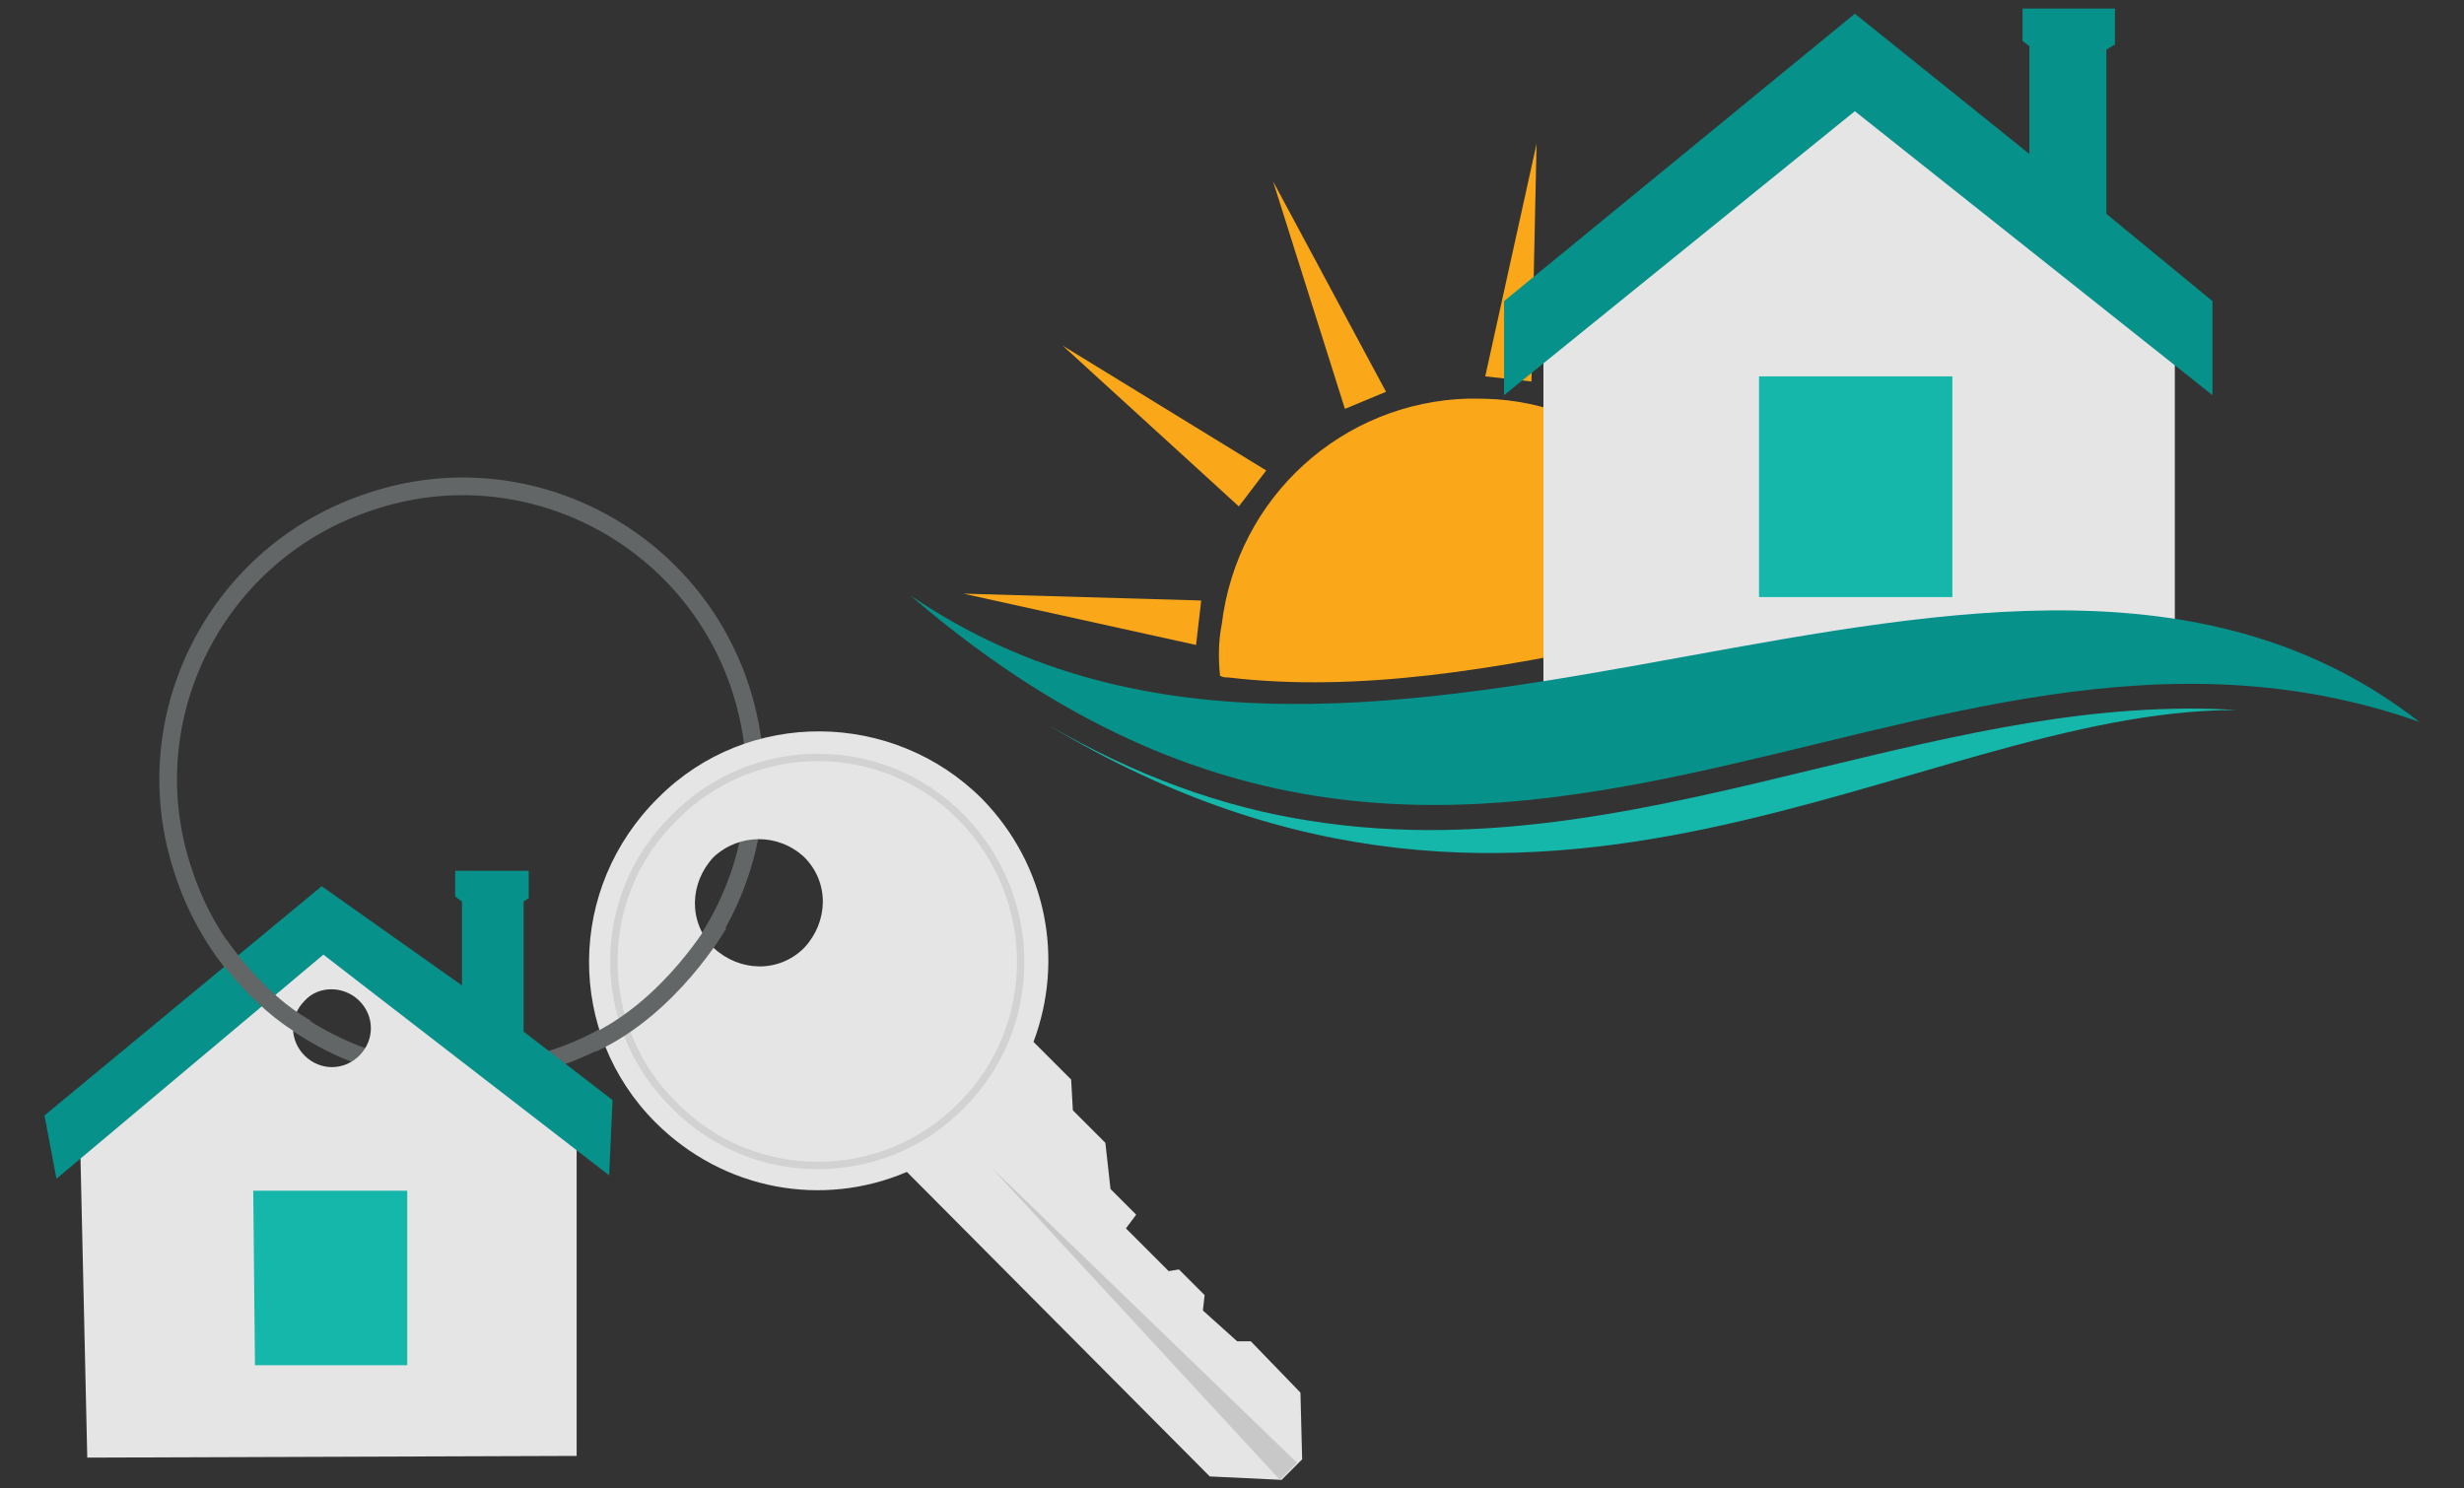 <svg xmlns="http://www.w3.org/2000/svg" xmlns:xlink="http://www.w3.org/1999/xlink" id="Calque_4_-_copie" x="0px" y="0px" viewBox="0 0 144 87" style="enable-background:new 0 0 144 87;" xml:space="preserve"><rect x="0" y="0" width="144" height="87" fill="#333333" stroke="none"/> <style type="text/css"> .st0{fill:#FAA819;} .st1{fill:#E5E5E5;} .st2{fill:#16B7AB;} .st3{fill:#06918A;} .st4{fill:#F3F2F2;} .st5{fill:none;stroke:#626666;stroke-width:1.034;stroke-miterlimit:10;} .st6{fill:#C8C8C8;} .st7{fill:none;stroke:#D2D2D2;stroke-width:0.431;stroke-miterlimit:10;} </style> <g> <g> <g> <path class="st0" d="M101.1,36.1c-0.9,0.2-1.7,0.4-2.6,0.6c-1,0.2-2.1,0.5-3.1,0.7c-7.9,1.7-16,3.1-23.6,2.2 c-0.2,0-0.3,0-0.5-0.1c-0.1-1-0.1-2,0.1-3c0.9-7.5,7.1-13,14.4-13.2c0.7,0,1.5,0,2.3,0.1C94.9,24.2,100.1,29.6,101.1,36.1z"></path> <g> <polygon class="st0" points="86.8,22 89.8,8.4 89.5,22.3 "></polygon> <polygon class="st0" points="78.6,23.9 74.4,10.6 81,22.9 "></polygon> <polygon class="st0" points="72.4,29.6 62.1,20.2 74,27.5 "></polygon> <polygon class="st0" points="69.9,37.7 56.3,34.7 70.2,35.1 "></polygon> <polygon class="st0" points="100.6,30.7 114,26.5 101.7,33.2 "></polygon> <polygon class="st0" points="94.9,24.5 104.3,14.2 97,26.1 "></polygon> </g> </g> <g> <path class="st1" d="M127.1,20.5L108.4,6L90.2,20.9v23.5l36.9-7.1V20.5z"></path> <rect x="102.8" y="22" class="st2" width="11.3" height="12.9"></rect> <polyline class="st3" points="87.9,17.6 87.9,23.1 108.4,6.5 129.3,23.1 129.3,17.6 123.1,12.5 123.1,2.9 123.6,2.6 123.6,0.5 118.2,0.5 118.2,2.4 118.6,2.7 118.6,9 108.4,0.8 "></polyline> </g> <g> <path class="st2" d="M55.2,37.9C55.2,37.9,55.2,37.9,55.2,37.9C55.2,37.9,55.2,37.9,55.2,37.9C55.2,37.9,55.2,37.9,55.2,37.9z"></path> <path class="st2" d="M106.3,44.9C96.8,47.2,87,49.6,76.7,48c0,0,0,0,0,0c-5.3-0.8-10.4-2.7-15.4-5.6c28.8,17.3,50.5-0.9,69.4-0.9 C122.5,41,114.6,42.9,106.3,44.9z"></path> <polygon class="st2" points="139.8,42.8 139.8,42.8 139.8,42.8 "></polygon> </g> <path class="st3" d="M53.2,34.8c27.3,18.6,63.9-11.5,88.2,7.4C111.7,31.7,86.3,63.3,53.2,34.8z"></path> </g> <g> <path class="st4" d="M30.1,28.8"></path> <path class="st4" d="M30.6,27.2"></path> <path class="st4" d="M36.1,35.6"></path> <path class="st4" d="M36.1,35.6"></path> <path class="st5" d="M43.3,40.3c-2.9-9-12.6-14-21.6-11c-9,2.9-14,12.6-11,21.6c2.9,9,12.6,14,21.6,11 C41.3,59,46.2,49.3,43.3,40.3z"></path> <path class="st1" d="M21,58.5c0.9,0.9,0.9,2.3,0,3.2c-0.9,0.9-2.3,0.9-3.2,0c-0.9-0.9-0.9-2.3,0-3.2C18.6,57.6,20.1,57.6,21,58.5z M33.7,67.1L19.1,55.5l-14.4,12l0.4,17.7l28.6-0.1L33.7,67.1z"></path> <polygon class="st2" points="14.9,79.8 23.8,79.8 23.8,69.6 14.8,69.6 "></polygon> <polyline class="st3" points="2.6,65.2 3.3,68.9 18.9,55.8 35.6,68.7 35.8,64.3 30.6,60.3 30.6,52.7 30.9,52.5 30.9,50.9 26.6,50.9 26.6,52.4 27,52.7 27,57.6 18.8,51.8 "></polyline> <path class="st1" d="M38.3,65.6c4,4,9.8,5,14.7,2.9l17.7,17.8l4.2,0.2l1.2-1.2l-0.1-3.9l-2.9-3l-0.8,0l-2-1.8l0.1-0.9l-1.5-1.5 l-0.6,0.1l-2.5-2.5l0.6-0.8l-1.5-1.5l-0.3-2.7l-1.9-1.9l-0.1-1.8l-2.2-2.2c1.8-4.8,0.8-10.3-3-14.2c-5.2-5.2-13.7-5.3-18.9-0.1 C33.1,51.9,33.1,60.4,38.3,65.6z M47,50.1c1.5,1.5,1.4,3.8,0,5.3c-1.5,1.5-3.8,1.4-5.3,0c-1.5-1.5-1.4-3.8,0-5.3 C43.2,48.7,45.5,48.7,47,50.1z"></path> <polygon class="st6" points="57.9,68.2 75.8,85.5 74.8,86.5 "></polygon> <path class="st7" d="M56.2,47.8c-4.6-4.7-12.2-4.7-16.8,0c-4.7,4.6-4.7,12.2,0,16.8c4.6,4.7,12.2,4.7,16.8,0 C60.8,60,60.8,52.5,56.2,47.8z"></path> <path class="st5" d="M12.8,55.2c0,0,2.2,3.3,5.1,4.9"></path> <path class="st5" d="M42,54c0,0-2.8,4.9-7.4,7"></path> </g> </g> </svg>
